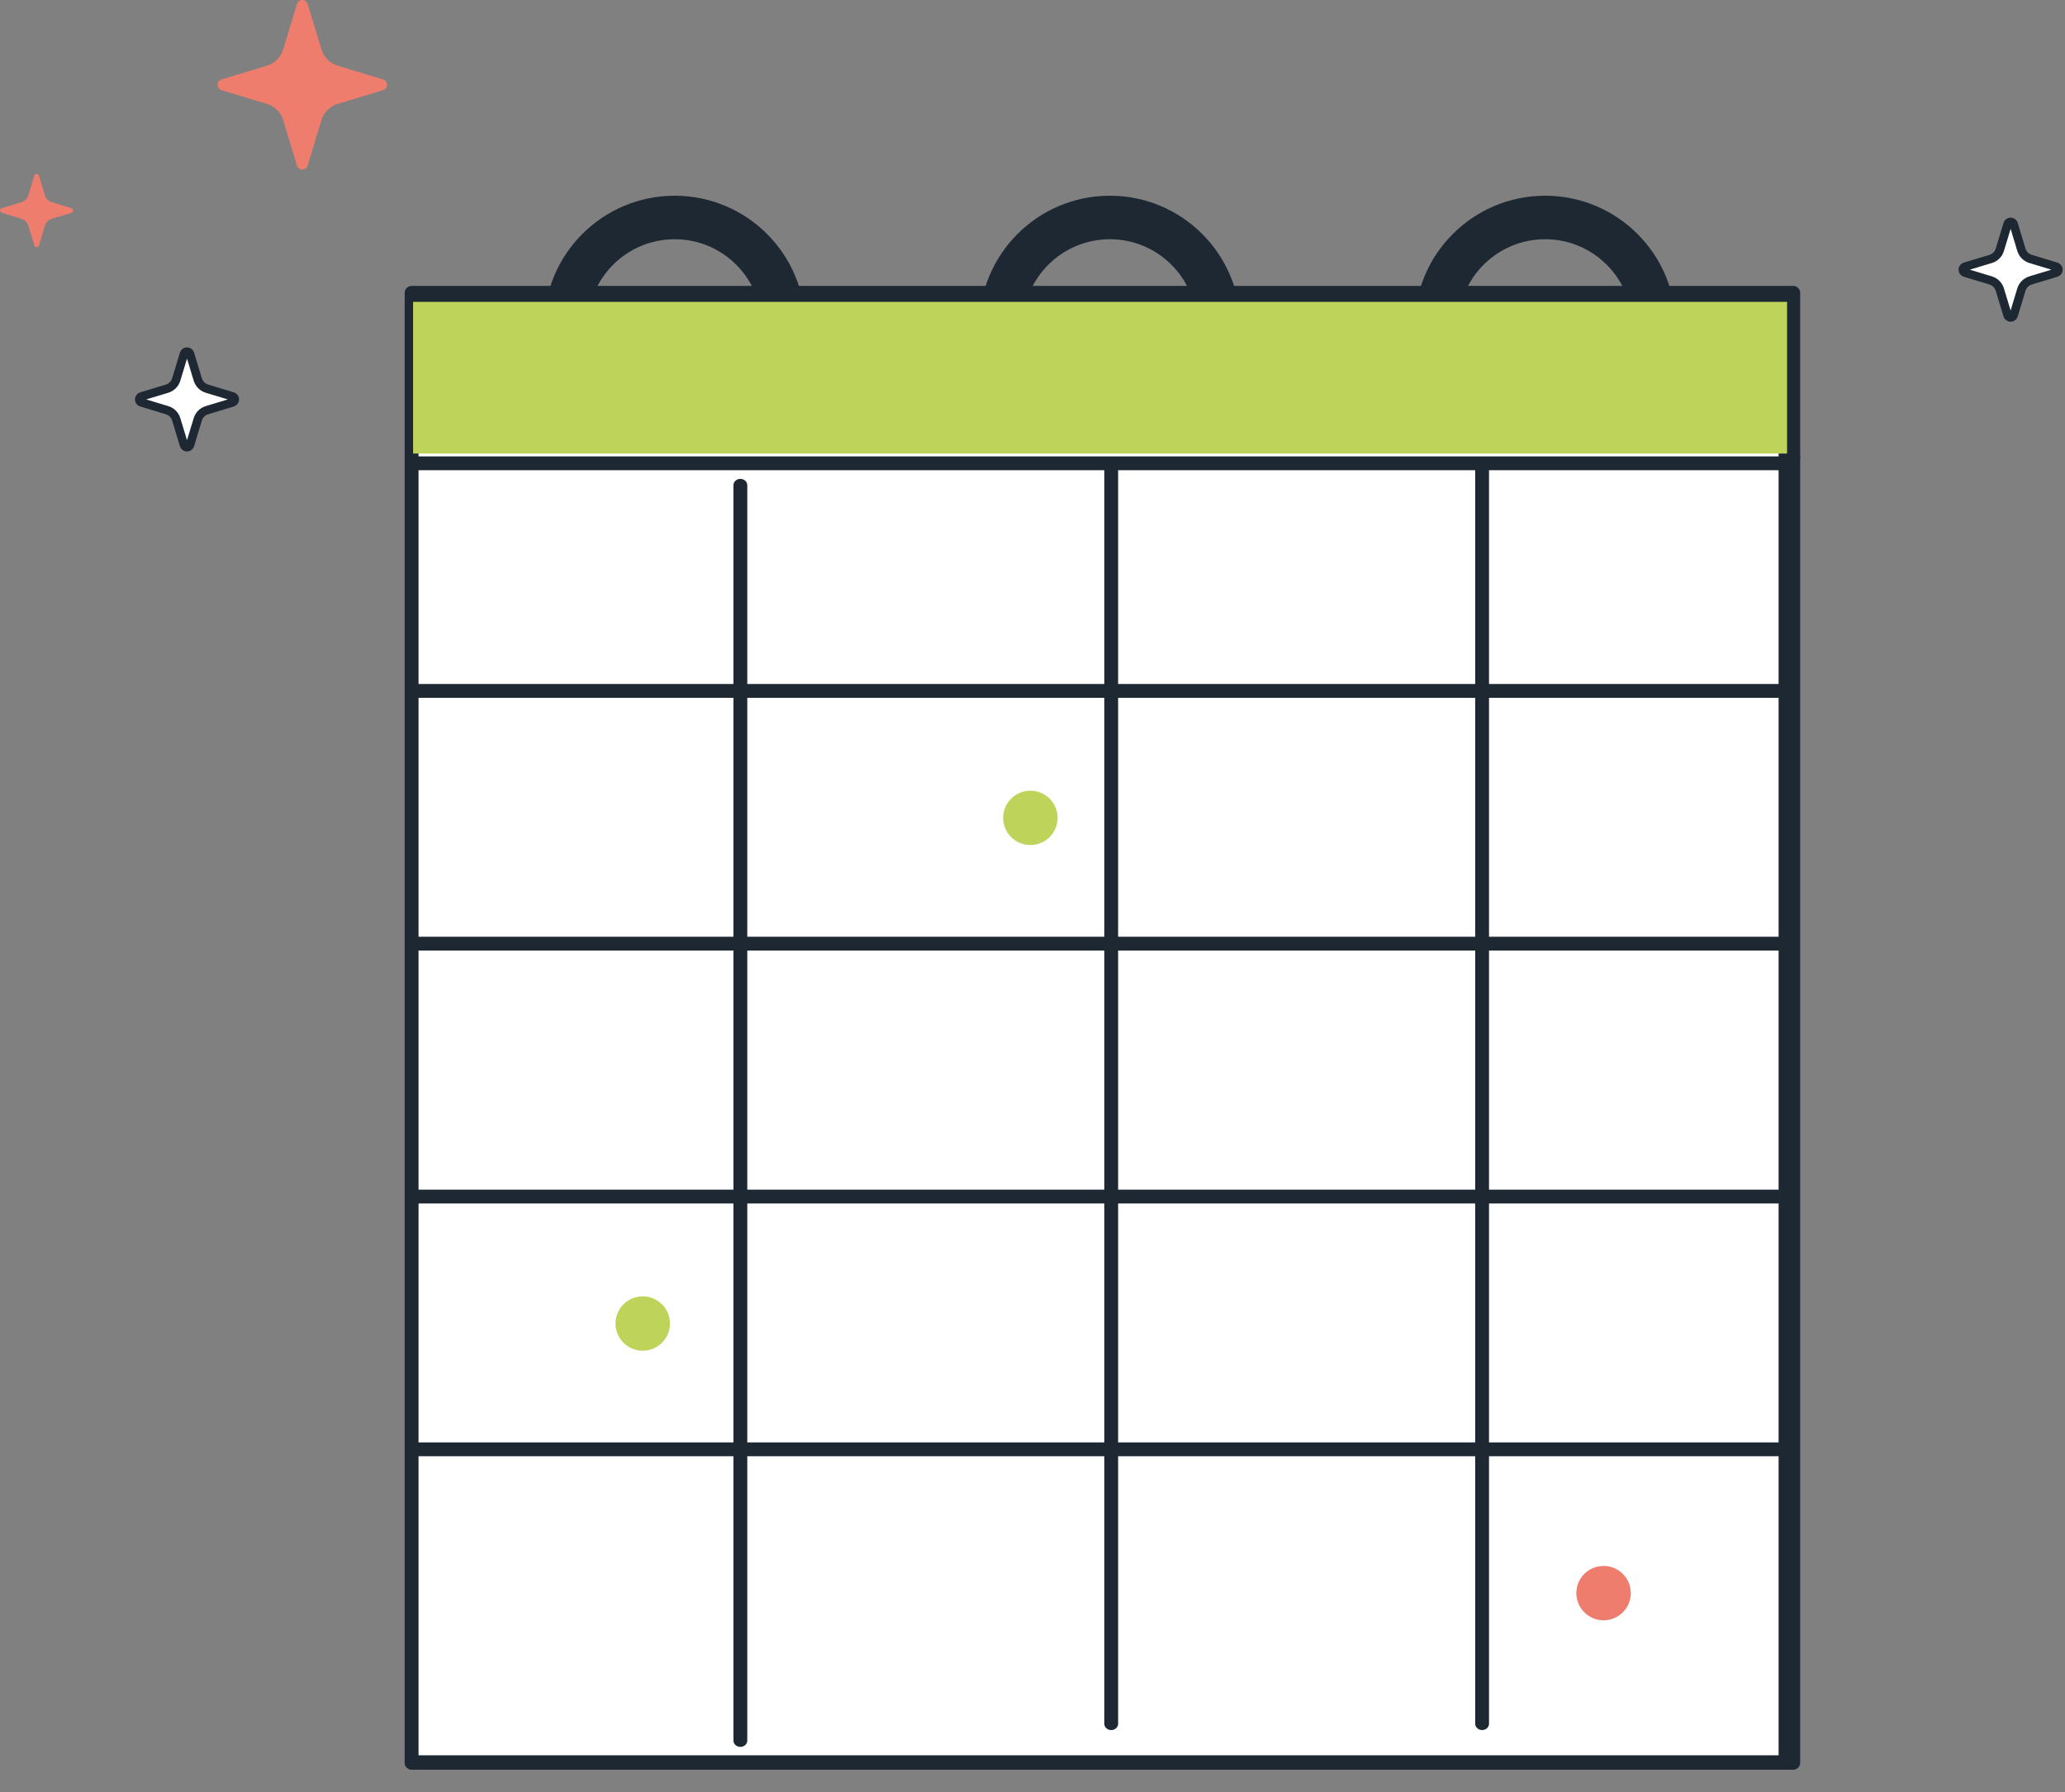 <svg width="91" height="79" viewBox="0 0 91 79" fill="none" xmlns="http://www.w3.org/2000/svg">
<rect x="0" y="0" width="91" height="79" fill="#808080" stroke="none"/>
<path d="M34.527 14.381C34.527 11.733 32.38 9.586 29.732 9.586C27.083 9.586 24.936 11.733 24.936 14.381" stroke="#1E2833" stroke-width="1.918"/>
<path d="M53.705 14.381C53.705 11.733 51.558 9.586 48.91 9.586C46.261 9.586 44.114 11.733 44.114 14.381" stroke="#1E2833" stroke-width="1.918"/>
<path d="M72.887 14.381C72.887 11.733 70.74 9.586 68.092 9.586C65.444 9.586 63.297 11.733 63.297 14.381" stroke="#1E2833" stroke-width="1.918"/>
<path d="M79.025 77.704V12.914H18.143V26.967V77.704H79.025Z" fill="white"/>
<path d="M79.023 78.005H18.141C17.972 78.005 17.834 77.867 17.834 77.698V12.908C17.834 12.739 17.972 12.602 18.141 12.602H79.023C79.193 12.602 79.33 12.739 79.33 12.908V77.698C79.33 77.867 79.193 78.005 79.023 78.005ZM18.448 77.391H78.716V13.215H18.448V77.391Z" fill="#1E2833"/>
<path d="M79.023 20.433H18.141C17.972 20.433 17.834 20.296 17.834 20.127C17.834 19.958 17.972 19.82 18.141 19.82H79.023C79.193 19.82 79.33 19.958 79.33 20.127C79.33 20.296 79.193 20.433 79.023 20.433Z" fill="#1E2833"/>
<path d="M21.365 17.722C22.032 17.722 22.572 17.183 22.572 16.517C22.572 15.852 22.032 15.312 21.365 15.312C20.699 15.312 20.159 15.852 20.159 16.517C20.159 17.183 20.699 17.722 21.365 17.722Z" fill="#BED359"/>
<path d="M24.744 17.722C25.41 17.722 25.95 17.183 25.95 16.517C25.95 15.852 25.41 15.312 24.744 15.312C24.077 15.312 23.537 15.852 23.537 16.517C23.537 17.183 24.077 17.722 24.744 17.722Z" fill="#BED359"/>
<path d="M28.122 17.722C28.789 17.722 29.329 17.183 29.329 16.517C29.329 15.852 28.789 15.312 28.122 15.312C27.456 15.312 26.916 15.852 26.916 16.517C26.916 17.183 27.456 17.722 28.122 17.722Z" fill="#BED359"/>
<path d="M78.684 77.674V13.242H18.138V27.217V77.674H78.684Z" fill="white"/>
<path d="M78.684 77.979H18.139C17.97 77.979 17.834 77.843 17.834 77.674V13.242C17.834 13.074 17.97 12.938 18.139 12.938H78.684C78.853 12.938 78.99 13.074 78.99 13.242V77.674C78.99 77.843 78.853 77.979 78.684 77.979ZM18.444 77.369H78.379V13.547H18.444V77.369Z" fill="#1E2833"/>
<rect x="18.204" y="13.305" width="60.548" height="6.686" fill="#BED359"/>
<path d="M78.684 20.727H18.139C17.97 20.727 17.834 20.59 17.834 20.422C17.834 20.254 17.97 20.117 18.139 20.117H78.684C78.853 20.117 78.99 20.254 78.99 20.422C78.99 20.59 78.853 20.727 78.684 20.727Z" fill="#1E2833"/>
<path d="M78.684 53.047H18.139C17.97 53.047 17.834 52.911 17.834 52.742C17.834 52.574 17.97 52.438 18.139 52.438H78.684C78.853 52.438 78.99 52.574 78.99 52.742C78.99 52.911 78.853 53.047 78.684 53.047Z" fill="#1E2833"/>
<path d="M78.684 41.899H18.139C17.97 41.899 17.834 41.762 17.834 41.594C17.834 41.426 17.97 41.289 18.139 41.289H78.684C78.853 41.289 78.99 41.426 78.99 41.594C78.99 41.762 78.853 41.899 78.684 41.899Z" fill="#1E2833"/>
<path d="M78.684 30.758H18.139C17.97 30.758 17.834 30.622 17.834 30.453C17.834 30.285 17.97 30.148 18.139 30.148H78.684C78.853 30.148 78.99 30.285 78.99 30.453C78.99 30.622 78.853 30.758 78.684 30.758Z" fill="#1E2833"/>
<path d="M78.684 64.188H18.139C17.97 64.188 17.834 64.051 17.834 63.883C17.834 63.715 17.97 63.578 18.139 63.578H78.684C78.853 63.578 78.99 63.715 78.99 63.883C78.99 64.051 78.853 64.188 78.684 64.188Z" fill="#1E2833"/>
<path d="M32.931 21.387L32.931 76.721C32.931 76.875 32.794 77 32.626 77C32.457 77 32.321 76.875 32.321 76.721L32.321 21.387C32.321 21.233 32.457 21.108 32.626 21.108C32.794 21.108 32.931 21.233 32.931 21.387Z" fill="#1E2833"/>
<path d="M49.273 20.645L49.273 75.979C49.273 76.133 49.137 76.258 48.968 76.258C48.8 76.258 48.664 76.133 48.664 75.979L48.664 20.645C48.664 20.49 48.8 20.366 48.968 20.366C49.137 20.366 49.273 20.49 49.273 20.645Z" fill="#1E2833"/>
<path d="M65.618 20.645L65.618 75.979C65.618 76.133 65.482 76.258 65.313 76.258C65.145 76.258 65.008 76.133 65.008 75.979L65.008 20.645C65.008 20.49 65.145 20.366 65.313 20.366C65.482 20.366 65.618 20.49 65.618 20.645Z" fill="#1E2833"/>
<path d="M45.406 37.248C46.069 37.248 46.606 36.712 46.606 36.05C46.606 35.388 46.069 34.852 45.406 34.852C44.744 34.852 44.206 35.388 44.206 36.05C44.206 36.712 44.744 37.248 45.406 37.248Z" fill="#BED359"/>
<path d="M70.666 71.42C71.328 71.42 71.866 70.883 71.866 70.222C71.866 69.56 71.328 69.023 70.666 69.023C70.003 69.023 69.466 69.56 69.466 70.222C69.466 70.883 70.003 71.42 70.666 71.42Z" fill="#EE7D6E"/>
<path d="M28.324 59.537C28.986 59.537 29.524 59.001 29.524 58.339C29.524 57.677 28.986 57.141 28.324 57.141C27.661 57.141 27.124 57.677 27.124 58.339C27.124 59.001 27.661 59.537 28.324 59.537Z" fill="#BED359"/>
<path d="M88.736 9.881L89.077 11.006C89.136 11.202 89.289 11.354 89.485 11.414L90.61 11.754C90.684 11.776 90.725 11.854 90.703 11.927C90.69 11.972 90.655 12.007 90.61 12.02L89.485 12.361C89.289 12.42 89.136 12.573 89.077 12.768L88.736 13.893C88.715 13.967 88.638 14.009 88.564 13.987C88.519 13.974 88.483 13.938 88.47 13.893L88.129 12.768C88.07 12.572 87.917 12.419 87.722 12.361L86.596 12.02C86.523 11.998 86.481 11.92 86.503 11.847C86.517 11.803 86.552 11.768 86.596 11.754L87.722 11.414C87.917 11.355 88.07 11.202 88.129 11.006L88.47 9.881C88.492 9.807 88.569 9.765 88.642 9.787C88.688 9.8 88.723 9.836 88.736 9.881Z" fill="white"/>
<path d="M88.604 14.181C88.573 14.181 88.542 14.176 88.512 14.167C88.405 14.136 88.322 14.053 88.29 13.946L87.95 12.823C87.909 12.687 87.804 12.581 87.668 12.54L86.542 12.199C86.459 12.174 86.39 12.118 86.349 12.041C86.308 11.964 86.299 11.876 86.324 11.793C86.356 11.688 86.438 11.607 86.542 11.575L87.668 11.234C87.804 11.193 87.909 11.088 87.95 10.952L88.291 9.827C88.341 9.655 88.523 9.556 88.696 9.607C88.802 9.638 88.885 9.721 88.917 9.827L89.257 10.952C89.298 11.088 89.404 11.193 89.54 11.234L90.665 11.575C90.749 11.6 90.817 11.656 90.858 11.733C90.9 11.81 90.908 11.898 90.883 11.982C90.851 12.086 90.77 12.168 90.665 12.199L89.54 12.54C89.404 12.581 89.298 12.687 89.257 12.823L88.916 13.948C88.892 14.03 88.837 14.099 88.76 14.141C88.711 14.167 88.658 14.181 88.604 14.181ZM88.557 13.84C88.557 13.84 88.557 13.84 88.557 13.841L88.557 13.84ZM88.65 13.838L88.65 13.839C88.65 13.839 88.65 13.838 88.65 13.838ZM86.805 11.887L87.776 12.181C88.033 12.258 88.232 12.458 88.309 12.714L88.604 13.686L88.897 12.714C88.975 12.458 89.175 12.258 89.431 12.181L90.402 11.887L89.431 11.593C89.175 11.516 88.975 11.317 88.898 11.061L88.604 10.088L88.309 11.06C88.232 11.317 88.033 11.516 87.776 11.593L86.805 11.887ZM90.556 11.934H90.557H90.556ZM88.65 9.934L88.65 9.935C88.65 9.934 88.65 9.934 88.65 9.934Z" fill="#1E2833"/>
<path d="M13.559 0.177L14.163 2.174C14.268 2.521 14.54 2.792 14.887 2.897L16.885 3.502C17.015 3.541 17.089 3.678 17.049 3.809C17.026 3.887 16.964 3.949 16.885 3.973L14.887 4.578C14.54 4.682 14.268 4.954 14.163 5.301L13.559 7.298C13.521 7.428 13.384 7.503 13.253 7.465C13.173 7.441 13.11 7.378 13.086 7.298L12.482 5.301C12.377 4.954 12.105 4.682 11.758 4.578L9.761 3.973C9.63 3.934 9.557 3.796 9.596 3.666C9.62 3.587 9.682 3.525 9.761 3.502L11.758 2.897C12.105 2.792 12.377 2.521 12.482 2.174L13.086 0.177C13.125 0.046 13.262 -0.028 13.392 0.01C13.473 0.034 13.536 0.096 13.559 0.177Z" fill="#EE7D6E"/>
<path d="M8.374 15.6L8.714 16.725C8.773 16.92 8.926 17.073 9.122 17.132L10.248 17.473C10.321 17.495 10.363 17.573 10.34 17.646C10.327 17.69 10.292 17.725 10.248 17.739L9.122 18.079C8.926 18.138 8.773 18.291 8.714 18.487L8.374 19.612C8.352 19.686 8.275 19.728 8.201 19.706C8.156 19.693 8.121 19.657 8.107 19.612L7.767 18.487C7.708 18.291 7.555 18.138 7.359 18.079L6.233 17.739C6.16 17.716 6.119 17.639 6.141 17.566C6.154 17.521 6.189 17.486 6.233 17.473L7.359 17.132C7.555 17.073 7.708 16.92 7.767 16.725L8.107 15.6C8.129 15.526 8.206 15.484 8.28 15.506C8.325 15.519 8.36 15.554 8.374 15.6Z" fill="white"/>
<path d="M8.241 19.899C8.211 19.899 8.18 19.895 8.149 19.886C8.042 19.855 7.959 19.772 7.928 19.665L7.587 18.541C7.546 18.405 7.441 18.3 7.305 18.259L6.18 17.918C6.096 17.893 6.028 17.837 5.986 17.76C5.945 17.683 5.936 17.595 5.962 17.512C5.993 17.407 6.075 17.325 6.18 17.294L7.305 16.953C7.441 16.912 7.547 16.806 7.587 16.671L7.928 15.545C7.979 15.374 8.16 15.275 8.333 15.326C8.44 15.357 8.522 15.439 8.554 15.546L8.894 16.671C8.935 16.806 9.041 16.912 9.177 16.953L10.303 17.294C10.386 17.319 10.454 17.375 10.496 17.452C10.537 17.529 10.546 17.617 10.52 17.7C10.489 17.805 10.407 17.886 10.302 17.918L9.177 18.259C9.041 18.3 8.935 18.405 8.894 18.541L8.554 19.666C8.53 19.748 8.474 19.818 8.397 19.859C8.349 19.886 8.295 19.899 8.241 19.899ZM8.194 19.558C8.194 19.559 8.194 19.559 8.194 19.559L8.194 19.558ZM8.287 19.557L8.287 19.558C8.287 19.558 8.287 19.557 8.287 19.557ZM6.442 17.606L7.414 17.9C7.67 17.977 7.869 18.176 7.947 18.433L8.241 19.404L8.535 18.433C8.613 18.176 8.812 17.977 9.069 17.9L10.04 17.606L9.068 17.312C8.812 17.235 8.613 17.035 8.535 16.779L8.241 15.807L7.947 16.779C7.869 17.035 7.67 17.235 7.414 17.312L6.442 17.606ZM10.194 17.652H10.194H10.194ZM8.288 15.653L8.288 15.653C8.288 15.653 8.288 15.653 8.288 15.653Z" fill="#1E2833"/>
<path d="M1.716 7.74L1.977 8.603C2.022 8.753 2.14 8.87 2.29 8.915L3.152 9.176C3.208 9.193 3.24 9.252 3.223 9.309C3.213 9.343 3.186 9.369 3.152 9.38L2.29 9.641C2.14 9.686 2.022 9.803 1.977 9.953L1.716 10.815C1.699 10.872 1.64 10.904 1.584 10.887C1.549 10.877 1.522 10.85 1.512 10.815L1.251 9.953C1.205 9.803 1.088 9.686 0.938 9.641L0.076 9.38C0.019 9.363 -0.012 9.303 0.005 9.247C0.015 9.213 0.042 9.186 0.076 9.176L0.938 8.915C1.088 8.87 1.205 8.753 1.251 8.603L1.512 7.74C1.528 7.684 1.587 7.652 1.644 7.668C1.679 7.679 1.706 7.706 1.716 7.74Z" fill="#EE7D6E"/>
</svg>
